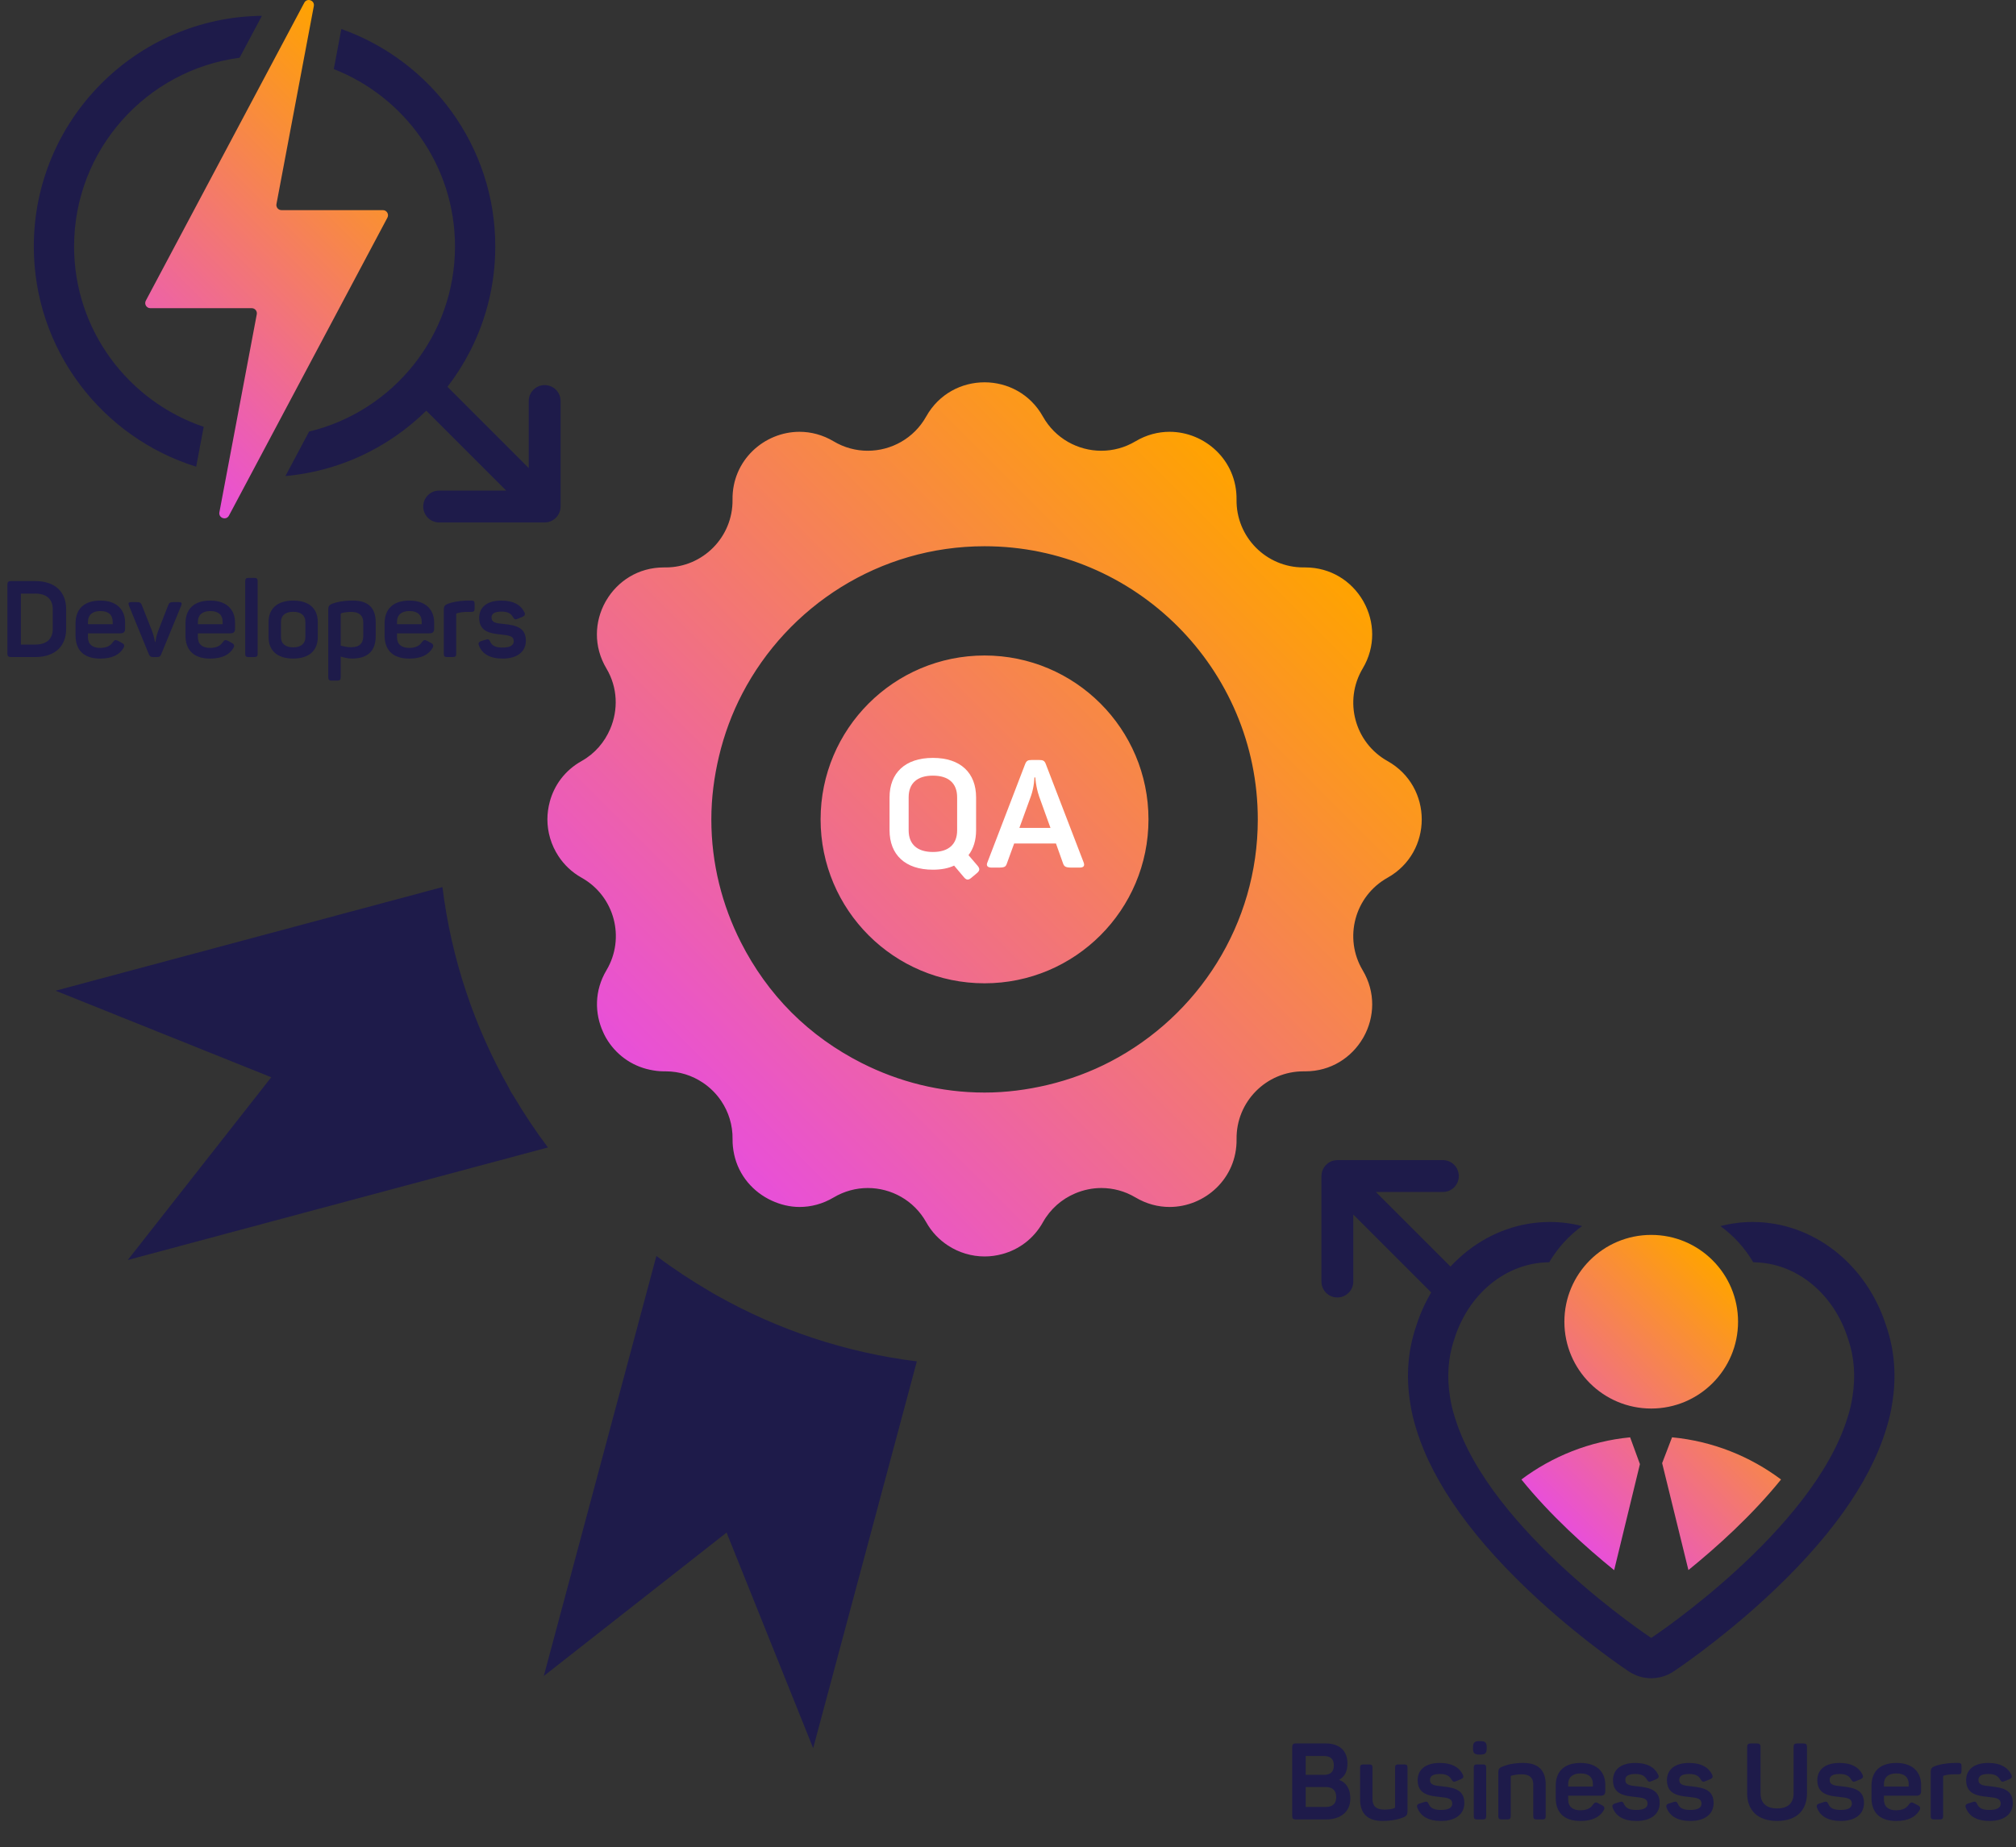 <?xml version="1.0" encoding="UTF-8"?>
<svg id="Layer_4" data-name="Layer 4" xmlns="http://www.w3.org/2000/svg" xmlns:xlink="http://www.w3.org/1999/xlink" viewBox="0 0 773.34 708.71">
  <rect x="0" y="0" width="773.34" height="708.71" fill="#333333" stroke="none"/>
  <defs>
    <style>
      .cls-1 {
        fill: url(#linear-gradient);
      }

      .cls-1, .cls-2, .cls-3, .cls-4, .cls-5, .cls-6 {
        stroke-width: 0px;
      }

      .cls-2 {
        fill: #1e1b4a;
      }

      .cls-3 {
        fill: #1e1b4a;
      }

      .cls-4 {
        fill: url(#linear-gradient-2);
      }

      .cls-5 {
        fill: url(#linear-gradient-3);
      }

      .cls-6 {
        fill: #fff;
      }
    </style>
    <linearGradient id="linear-gradient" x1="44.06" y1="157.66" x2="160.5" y2="41.22" gradientUnits="userSpaceOnUse">
      <stop offset="0" stop-color="#e84fd9"/>
      <stop offset="1" stop-color="#ffa300"/>
    </linearGradient>
    <linearGradient id="linear-gradient-2" x1="593.69" y1="579.21" x2="673.14" y2="499.76" xlink:href="#linear-gradient"/>
    <linearGradient id="linear-gradient-3" x1="262.52" y1="429.55" x2="492.85" y2="199.23" xlink:href="#linear-gradient"/>
  </defs>
  <g>
    <g>
      <path class="cls-3" d="M25.38,233.8v7.47c0,6.69-4.27,10.84-11.91,10.84H4.23c-1.03,0-1.4-.37-1.4-1.4v-26.36c0-1.03.37-1.4,1.4-1.4h9.24c7.64,0,11.91,4.15,11.91,10.84ZM13.51,227.77h-5.5v19.55h5.5c4.31,0,6.73-2.09,6.73-6v-7.56c0-3.9-2.42-6-6.73-6Z"/>
      <path class="cls-3" d="M38.51,230.44c6.53,0,9.48,3.78,9.48,8.38v2.42c0,1.07-.41,1.77-1.81,1.77h-12.44v1.48c0,2.67,1.68,4.11,4.68,4.11,2.42,0,3.98-.82,4.85-2.18.66-.9,1.11-1.03,2.09-.49l1.44.78c.94.45,1.07,1.15.49,2.05-1.48,2.42-4.23,3.94-8.87,3.94-6.73,0-9.44-3.74-9.44-8.79v-4.72c0-5.58,3.33-8.75,9.53-8.75ZM38.51,234.46c-3.08,0-4.76,1.52-4.76,4.06v.99h9.48v-.99c0-2.54-1.6-4.06-4.72-4.06Z"/>
      <path class="cls-3" d="M69.47,232.45l-7.6,18.52c-.33.9-.74,1.15-1.72,1.15h-1.31c-.94,0-1.4-.25-1.77-1.15l-7.56-18.48c-.45-1.19-.16-1.48,1.07-1.48h1.56c1.52,0,1.93.25,2.3,1.27l3.82,9.65c.7,1.93.9,2.83,1.19,4.39h.16c.29-1.64.37-2.38,1.11-4.35l3.78-9.69c.37-1.03.74-1.27,2.26-1.27h1.64c1.23,0,1.52.29,1.07,1.44Z"/>
      <path class="cls-3" d="M80.68,230.44c6.53,0,9.48,3.78,9.48,8.38v2.42c0,1.07-.41,1.77-1.81,1.77h-12.44v1.48c0,2.67,1.68,4.11,4.68,4.11,2.42,0,3.98-.82,4.85-2.18.66-.9,1.11-1.03,2.09-.49l1.44.78c.94.45,1.07,1.15.49,2.05-1.48,2.42-4.23,3.94-8.87,3.94-6.73,0-9.44-3.74-9.44-8.79v-4.72c0-5.58,3.33-8.75,9.53-8.75ZM80.68,234.46c-3.08,0-4.76,1.52-4.76,4.06v.99h9.48v-.99c0-2.54-1.6-4.06-4.72-4.06Z"/>
      <path class="cls-3" d="M97.56,252.12h-2.22c-.94,0-1.27-.33-1.27-1.27v-27.84c0-.94.33-1.27,1.27-1.27h2.22c.94,0,1.27.33,1.27,1.27v27.84c0,.94-.33,1.27-1.27,1.27Z"/>
      <path class="cls-3" d="M112.46,230.44c6.16,0,9.44,3.12,9.44,8.21v5.83c0,5.09-3.29,8.21-9.44,8.21s-9.44-3.12-9.44-8.21v-5.83c0-5.09,3.37-8.21,9.44-8.21ZM112.46,234.75c-3,0-4.68,1.4-4.68,3.9v5.83c0,2.46,1.68,3.9,4.68,3.9s4.68-1.44,4.68-3.9v-5.83c0-2.5-1.64-3.9-4.68-3.9Z"/>
      <path class="cls-3" d="M135.5,230.44c5.91,0,8.62,3.04,8.62,8.29v5.38c0,5.5-2.92,8.58-9.12,8.58-1.72,0-3.2-.45-4.31-.74v7.92c0,.94-.33,1.27-1.27,1.27h-2.22c-.94,0-1.27-.33-1.27-1.27v-25.91c0-1.31.29-1.81,1.6-2.34,1.64-.62,4.15-1.19,7.97-1.19ZM134.8,234.79c-1.52,0-2.71.16-3.74.45-.33.12-.37.25-.37.53v11.95c.94.25,2.38.62,3.94.62,3.24,0,4.72-1.44,4.72-4.39v-5.09c0-2.67-1.6-4.07-4.56-4.07Z"/>
      <path class="cls-3" d="M157.05,230.44c6.53,0,9.49,3.78,9.49,8.38v2.42c0,1.07-.41,1.77-1.81,1.77h-12.44v1.48c0,2.67,1.68,4.11,4.68,4.11,2.42,0,3.98-.82,4.85-2.18.66-.9,1.11-1.03,2.09-.49l1.44.78c.94.45,1.07,1.15.49,2.05-1.48,2.42-4.23,3.94-8.87,3.94-6.73,0-9.44-3.74-9.44-8.79v-4.72c0-5.58,3.33-8.75,9.53-8.75ZM157.05,234.46c-3.08,0-4.76,1.52-4.76,4.06v.99h9.48v-.99c0-2.54-1.6-4.06-4.72-4.06Z"/>
      <path class="cls-3" d="M180.79,230.44c.94,0,1.27.29,1.27,1.27v1.81c0,.94-.33,1.27-1.27,1.27h-1.48c-1.6,0-2.83.16-3.94.49-.33.08-.37.29-.37.49v15.07c0,.94-.33,1.27-1.27,1.27h-2.22c-.94,0-1.27-.33-1.27-1.27v-16.84c0-1.31.29-1.81,1.6-2.34,1.52-.58,3.94-1.15,7.64-1.23h1.31Z"/>
      <path class="cls-3" d="M192.32,230.44c4.76,0,7.43,1.72,8.79,4.39.49.94.21,1.44-.7,1.85l-1.81.74c-.94.41-1.19.29-1.77-.57-.7-1.23-1.77-2.18-4.43-2.18s-3.86.78-3.86,2.26c0,1.93,1.64,2.22,4.8,2.5,4.93.49,8.38,1.56,8.38,6.41,0,4.02-3.08,6.86-8.91,6.86-4.8,0-7.84-1.77-9.07-4.97-.37-.86-.12-1.4.78-1.72l1.85-.58c.86-.29,1.27-.16,1.68.78.66,1.6,2.18,2.26,4.68,2.26,2.87,0,4.35-.82,4.35-2.42,0-1.93-1.64-2.26-4.93-2.59-4.07-.41-8.34-1.07-8.34-6.41,0-3.9,2.83-6.61,8.5-6.61Z"/>
    </g>
    <g>
      <path class="cls-3" d="M78.14,163.77c-28.87-9.76-49.72-37.09-49.72-69.21,0-37.04,27.71-67.71,63.49-72.41l8.55-16.08C52.13,6.61,12.97,46.09,12.97,94.56c0,39.67,26.25,73.31,62.28,84.51l2.89-15.3Z"/>
      <path class="cls-3" d="M130.94,11.13l-2.9,15.38c27.19,10.65,46.5,37.13,46.5,68.05,0,34.4-23.9,63.31-55.97,71.03l-9.08,17.07c45.06-4.07,80.5-42,80.5-88.1,0-38.48-24.69-71.26-59.05-83.43Z"/>
    </g>
    <path class="cls-1" d="M87.83,197.83l60.78-114.31c.7-1.31-.25-2.89-1.73-2.89h-38.9c-1.23,0-2.16-1.12-1.93-2.33L120.38,2.34c.42-2.21-2.61-3.27-3.66-1.29l-60.78,114.31c-.7,1.31.25,2.89,1.73,2.89h38.9c1.23,0,2.16,1.12,1.93,2.33l-14.34,75.97c-.42,2.21,2.61,3.27,3.66,1.29Z"/>
  </g>
  <g>
    <g>
      <path class="cls-3" d="M516.88,676.64c0,2.96-.94,4.93-3.08,6.2v.16c2.63.94,4.19,3.41,4.19,7.1,0,5.17-3.86,8.01-9.24,8.01h-11.66c-1.03,0-1.4-.37-1.4-1.4v-26.36c0-1.03.37-1.4,1.4-1.4h11.42c5.26,0,8.38,2.75,8.38,7.68ZM507.89,673.77h-7.02v7.23h7.02c2.46,0,3.78-1.15,3.78-3.61s-1.31-3.61-3.78-3.61ZM508.63,685.68h-7.76v7.64h7.76c2.55,0,3.94-1.27,3.94-3.78s-1.4-3.86-3.94-3.86Z"/>
      <path class="cls-3" d="M539.92,678.24v16.71c0,1.27-.33,1.85-1.6,2.38-1.68.66-4.11,1.36-8.05,1.36-5.87,0-8.54-3.08-8.54-8.25v-12.2c0-.94.33-1.23,1.27-1.23h2.22c.95,0,1.27.29,1.27,1.23v12.03c0,2.75,1.44,4.07,4.48,4.07,1.56,0,2.67-.16,3.78-.49.33-.12.41-.37.41-.7v-14.91c0-.94.33-1.23,1.27-1.23h2.26c.94,0,1.23.29,1.23,1.23Z"/>
      <path class="cls-3" d="M552.32,676.44c4.76,0,7.43,1.72,8.79,4.39.49.94.21,1.44-.7,1.85l-1.81.74c-.94.41-1.19.29-1.77-.57-.7-1.23-1.77-2.18-4.43-2.18s-3.86.78-3.86,2.26c0,1.93,1.64,2.22,4.8,2.5,4.93.49,8.38,1.56,8.38,6.41,0,4.02-3.08,6.86-8.91,6.86-4.8,0-7.84-1.77-9.07-4.97-.37-.86-.12-1.4.78-1.72l1.85-.58c.86-.29,1.27-.16,1.68.78.66,1.6,2.18,2.26,4.68,2.26,2.87,0,4.35-.82,4.35-2.42,0-1.93-1.64-2.26-4.93-2.59-4.06-.41-8.33-1.07-8.33-6.41,0-3.9,2.83-6.61,8.5-6.61Z"/>
      <path class="cls-3" d="M570.3,670.48v.37c0,1.85-.57,2.38-2.46,2.38h-.29c-1.89,0-2.5-.49-2.5-2.38v-.37c0-1.89.58-2.42,2.5-2.42h.29c1.89,0,2.46.53,2.46,2.42ZM570.1,678.24v18.6c0,.94-.33,1.27-1.27,1.27h-2.22c-.94,0-1.27-.33-1.27-1.27v-18.6c0-.94.33-1.23,1.27-1.23h2.22c.94,0,1.27.29,1.27,1.23Z"/>
      <path class="cls-3" d="M584.39,676.44c5.87,0,8.54,3.04,8.54,8.25v12.15c0,.94-.29,1.27-1.23,1.27h-2.26c-.94,0-1.27-.33-1.27-1.27v-12.03c0-2.71-1.44-4.02-4.43-4.02-1.6,0-2.87.25-3.94.53-.21.08-.29.25-.29.41v15.11c0,.94-.33,1.27-1.27,1.27h-2.22c-.94,0-1.27-.33-1.27-1.27v-16.67c0-1.31.29-1.81,1.6-2.34,1.64-.66,4.15-1.4,8.05-1.4Z"/>
      <path class="cls-3" d="M606.31,676.44c6.53,0,9.49,3.78,9.49,8.38v2.42c0,1.07-.41,1.77-1.81,1.77h-12.44v1.48c0,2.67,1.68,4.11,4.68,4.11,2.42,0,3.98-.82,4.84-2.18.66-.9,1.11-1.03,2.09-.49l1.44.78c.94.45,1.07,1.15.49,2.05-1.48,2.42-4.23,3.94-8.87,3.94-6.73,0-9.44-3.74-9.44-8.79v-4.72c0-5.58,3.33-8.75,9.53-8.75ZM606.31,680.46c-3.08,0-4.76,1.52-4.76,4.06v.99h9.49v-.99c0-2.54-1.6-4.06-4.72-4.06Z"/>
      <path class="cls-3" d="M627.25,676.44c4.76,0,7.43,1.72,8.79,4.39.49.94.21,1.44-.7,1.85l-1.81.74c-.94.41-1.19.29-1.77-.57-.7-1.23-1.77-2.18-4.43-2.18s-3.86.78-3.86,2.26c0,1.93,1.64,2.22,4.8,2.5,4.93.49,8.38,1.56,8.38,6.41,0,4.02-3.08,6.86-8.91,6.86-4.8,0-7.84-1.77-9.07-4.97-.37-.86-.12-1.4.78-1.72l1.85-.58c.86-.29,1.27-.16,1.68.78.66,1.6,2.18,2.26,4.68,2.26,2.87,0,4.35-.82,4.35-2.42,0-1.93-1.64-2.26-4.93-2.59-4.06-.41-8.33-1.07-8.33-6.41,0-3.9,2.83-6.61,8.5-6.61Z"/>
      <path class="cls-3" d="M647.94,676.44c4.76,0,7.43,1.72,8.79,4.39.49.94.21,1.44-.7,1.85l-1.81.74c-.94.41-1.19.29-1.77-.57-.7-1.23-1.77-2.18-4.43-2.18s-3.86.78-3.86,2.26c0,1.93,1.64,2.22,4.8,2.5,4.93.49,8.38,1.56,8.38,6.41,0,4.02-3.08,6.86-8.91,6.86-4.8,0-7.84-1.77-9.07-4.97-.37-.86-.12-1.4.78-1.72l1.85-.58c.86-.29,1.27-.16,1.68.78.66,1.6,2.18,2.26,4.68,2.26,2.87,0,4.35-.82,4.35-2.42,0-1.93-1.64-2.26-4.93-2.59-4.06-.41-8.33-1.07-8.33-6.41,0-3.9,2.83-6.61,8.5-6.61Z"/>
      <path class="cls-3" d="M681.7,693.89c4.23,0,6.32-2.13,6.32-5.79v-17.74c0-1.03.33-1.4,1.4-1.4h2.34c1.07,0,1.4.37,1.4,1.4v17.7c0,6.45-3.9,10.63-11.46,10.63s-11.5-4.19-11.5-10.63v-17.7c0-1.03.37-1.4,1.4-1.4h2.34c1.07,0,1.4.37,1.4,1.4v17.74c0,3.65,2.13,5.79,6.36,5.79Z"/>
      <path class="cls-3" d="M705.63,676.44c4.76,0,7.43,1.72,8.79,4.39.49.94.21,1.44-.7,1.85l-1.81.74c-.94.41-1.19.29-1.77-.57-.7-1.23-1.77-2.18-4.43-2.18s-3.86.78-3.86,2.26c0,1.93,1.64,2.22,4.8,2.5,4.93.49,8.38,1.56,8.38,6.41,0,4.02-3.08,6.86-8.91,6.86-4.8,0-7.84-1.77-9.07-4.97-.37-.86-.12-1.4.78-1.72l1.85-.58c.86-.29,1.27-.16,1.68.78.66,1.6,2.18,2.26,4.68,2.26,2.87,0,4.35-.82,4.35-2.42,0-1.93-1.64-2.26-4.93-2.59-4.06-.41-8.33-1.07-8.33-6.41,0-3.9,2.83-6.61,8.5-6.61Z"/>
      <path class="cls-3" d="M727.44,676.44c6.53,0,9.49,3.78,9.49,8.38v2.42c0,1.07-.41,1.77-1.81,1.77h-12.44v1.48c0,2.67,1.68,4.11,4.68,4.11,2.42,0,3.98-.82,4.84-2.18.66-.9,1.11-1.03,2.09-.49l1.44.78c.94.45,1.07,1.15.49,2.05-1.48,2.42-4.23,3.94-8.87,3.94-6.73,0-9.44-3.74-9.44-8.79v-4.72c0-5.58,3.33-8.75,9.53-8.75ZM727.44,680.46c-3.08,0-4.76,1.52-4.76,4.06v.99h9.49v-.99c0-2.54-1.6-4.06-4.72-4.06Z"/>
      <path class="cls-3" d="M751.17,676.44c.94,0,1.27.29,1.27,1.27v1.81c0,.94-.33,1.27-1.27,1.27h-1.48c-1.6,0-2.83.16-3.94.49-.33.08-.37.29-.37.49v15.07c0,.94-.33,1.27-1.27,1.27h-2.22c-.94,0-1.27-.33-1.27-1.27v-16.84c0-1.31.29-1.81,1.6-2.34,1.52-.58,3.94-1.15,7.64-1.23h1.31Z"/>
      <path class="cls-3" d="M762.71,676.44c4.76,0,7.43,1.72,8.79,4.39.49.94.21,1.44-.7,1.85l-1.81.74c-.94.41-1.19.29-1.77-.57-.7-1.23-1.77-2.18-4.43-2.18s-3.86.78-3.86,2.26c0,1.93,1.64,2.22,4.8,2.5,4.93.49,8.38,1.56,8.38,6.41,0,4.02-3.08,6.86-8.91,6.86-4.8,0-7.84-1.77-9.07-4.97-.37-.86-.12-1.4.78-1.72l1.85-.58c.86-.29,1.27-.16,1.68.78.66,1.6,2.18,2.26,4.68,2.26,2.87,0,4.35-.82,4.35-2.42,0-1.93-1.64-2.26-4.93-2.59-4.06-.41-8.33-1.07-8.33-6.41,0-3.9,2.83-6.61,8.5-6.61Z"/>
    </g>
    <path class="cls-4" d="M683.21,567.67c-11.13,13.79-24.75,26.02-35.53,34.76l-10.08-41.03,3.8-9.91c15.6,1.49,29.93,7.29,41.81,16.19ZM583.61,567.67c11.15,13.82,24.8,26.06,35.58,34.8l9.89-40.69-3.76-10.28c-15.56,1.5-29.86,7.3-41.72,16.18ZM666.72,507.14c0-18.4-14.91-33.31-33.31-33.31s-33.31,14.91-33.31,33.31,14.91,33.31,33.31,33.31,33.31-14.91,33.31-33.31Z"/>
    <path class="cls-2" d="M723.66,509.08c-7.53-24.06-28.15-40.21-51.38-40.21-4.18,0-8.32.55-12.33,1.58,5.1,3.7,9.4,8.43,12.59,13.88,16.84.12,31.13,12.41,36.42,29.53,2.46,7.22,2.84,14.6,1.66,21.97-.41,2.79-1.05,5.5-1.9,8.08-13.41,43.68-75.31,84.56-75.31,84.56,0,0-61.9-40.88-75.31-84.56-.85-2.59-1.49-5.29-1.9-8.08-1.18-7.37-.8-14.75,1.66-21.97,5.29-17.11,19.58-29.4,36.42-29.53,3.2-5.46,7.51-10.2,12.61-13.9-4.02-1.03-8.16-1.56-12.36-1.56-23.23,0-43.85,16.15-51.37,40.21-3.09,9.17-3.84,18.96-2.23,29.09.53,3.54,1.35,7.04,2.44,10.41,6.41,20.75,22.22,42.75,46.98,65.4,17.84,16.31,33.86,26.95,34.54,27.39,2.58,1.71,5.55,2.56,8.52,2.56s5.93-.85,8.52-2.56c.67-.44,16.69-11.08,34.54-27.39,24.77-22.65,40.58-44.65,46.99-65.4,1.09-3.37,1.91-6.87,2.44-10.41,1.61-10.13.86-19.91-2.23-29.08Z"/>
  </g>
  <g>
    <path class="cls-3" d="M272.32,495.51c-7.11-4.15-13.98-8.68-20.53-13.61l-43.19,161.18,70.12-55.04,33.21,82.73,39.77-148.41c-27.5-3.42-53.35-12.16-76.51-25.19-.98-.51-1.92-1.09-2.88-1.66Z"/>
    <path class="cls-3" d="M210.18,440.28c-4.74-6.3-9.11-12.89-13.14-19.7-.37-.6-.79-1.15-1.13-1.77-.29-.51-.5-1.04-.78-1.55-13.15-23.25-21.98-49.24-25.41-76.89l-148.4,39.76,82.73,33.21-55.04,70.12,161.18-43.19Z"/>
    <path class="cls-5" d="M532.25,292.01c-12.6-7.05-16.9-23.11-9.52-35.51,5.04-8.46,4.55-18.02.39-25.53-.11-.19-.22-.39-.33-.58-4.34-7.39-12.29-12.67-22.08-12.67-.12,0-.25,0-.37,0-.12,0-.24,0-.35,0-14.28,0-25.84-11.68-25.65-26h0c.2-15.15-12.19-26.04-25.69-26.04-4.37,0-8.86,1.14-13.08,3.65-4.12,2.45-8.64,3.62-13.1,3.62-8.97,0-17.7-4.71-22.41-13.13-4.9-8.75-13.64-13.13-22.39-13.13s-17.49,4.38-22.39,13.13c-4.71,8.42-13.44,13.13-22.41,13.13-4.46,0-8.98-1.16-13.1-3.62-4.22-2.51-8.71-3.65-13.08-3.65-13.5,0-25.9,10.89-25.69,26.04h0c.19,14.32-11.37,26-25.65,26-.12,0-.24,0-.35,0-.13,0-.25,0-.37,0-9.79,0-17.74,5.28-22.08,12.68-.11.18-.21.37-.32.55-4.17,7.52-4.65,17.08.39,25.54,4.38,7.35,4.56,15.95,1.44,23.23-2.15,5.01-5.82,9.41-10.95,12.28-6.47,3.62-10.54,9.35-12.22,15.63-.59,2.21-.91,4.48-.91,6.76,0,4.92,1.44,9.82,4.21,14.06,2.15,3.29,5.09,6.19,8.92,8.33,12.6,7.05,16.9,23.11,9.52,35.51-4.66,7.83-4.57,16.58-1.24,23.8.27.58.53,1.17.85,1.73.11.19.22.39.33.58,3.51,5.97,9.39,10.51,16.68,12.05,1.73.37,3.52.62,5.4.62.12,0,.25,0,.37,0,.12,0,.24,0,.35,0,5.28,0,10.17,1.61,14.25,4.35,2.79,1.87,5.19,4.26,7.06,7.05,2.79,4.17,4.41,9.19,4.33,14.6h0c-.03,2.01.2,3.93.59,5.78,1.74,8.21,7.34,14.57,14.44,17.83,3.32,1.53,6.94,2.43,10.67,2.43,4.37,0,8.86-1.14,13.08-3.65,4.12-2.45,8.64-3.62,13.1-3.62,8.97,0,17.7,4.71,22.41,13.13,2.14,3.83,5.04,6.76,8.33,8.92,4.24,2.77,9.14,4.21,14.06,4.21,2.28,0,4.55-.31,6.76-.91,6.27-1.69,12-5.75,15.62-12.22,2.88-5.15,7.28-8.9,12.31-11.04,3.19-1.36,6.62-2.09,10.1-2.09,4.46,0,8.98,1.16,13.1,3.62,4.22,2.51,8.71,3.65,13.08,3.65,13.5,0,25.9-10.89,25.69-26.04h0c-.19-14.32,11.37-26,25.65-26,.12,0,.24,0,.35,0,.13,0,.25,0,.37,0,9.79,0,17.74-5.28,22.08-12.68.11-.18.21-.37.32-.55,4.17-7.52,4.65-17.08-.39-25.54-7.39-12.41-3.09-28.46,9.52-35.51,8.75-4.9,13.13-13.64,13.13-22.39s-4.38-17.49-13.13-22.39ZM425.92,407.35c-7.54,3.93-15.62,6.93-24.09,8.94-7.77,1.84-15.83,2.92-24.15,2.92-16.95,0-32.92-4.14-47.1-11.31-9.96-5.04-19.06-11.53-26.88-19.34-.06-.06-.12-.12-.18-.18-7.81-7.83-14.3-16.93-19.34-26.88-7.18-14.18-11.31-30.15-11.31-47.1,0-8.32,1.08-16.38,2.92-24.15,2.01-8.47,5.01-16.56,8.94-24.1,17.49-33.56,52.56-56.56,92.95-56.56,57.79,0,104.81,47.02,104.81,104.81,0,40.39-23,75.46-56.57,92.95ZM440.56,314.4c0,34.73-28.16,62.89-62.89,62.89s-62.89-28.16-62.89-62.89,28.16-62.89,62.89-62.89,62.89,28.16,62.89,62.89Z"/>
  </g>
  <g>
    <path class="cls-6" d="M374.72,335.04l-2.15,1.8c-1.1.93-1.86.87-2.79-.23l-3.78-4.48c-2.21,1.05-5,1.57-8.14,1.57-10.7,0-16.63-5.81-16.63-15.17v-12.56c0-9.36,5.93-15.17,16.63-15.17s16.57,5.81,16.57,15.17v12.56c0,3.84-.99,7.09-2.91,9.59l3.49,4.07c.93,1.16.87,1.86-.29,2.85ZM357.86,326.9c5.99,0,9.3-2.91,9.3-8.31v-12.67c0-5.41-3.31-8.31-9.3-8.31s-9.3,2.91-9.3,8.31v12.67c0,5.41,3.37,8.31,9.3,8.31Z"/>
    <path class="cls-6" d="M414.19,332.89h-3.02c-2.44,0-2.96-.35-3.43-1.74l-2.67-7.5h-16.04l-2.73,7.5c-.46,1.4-.81,1.74-3.26,1.74h-2.67c-1.45,0-2.15-.64-1.63-1.92l14.48-37.73c.52-1.34,1.1-1.63,2.44-1.63h3.08c1.34,0,1.98.29,2.44,1.57l14.53,37.79c.46,1.28-.06,1.92-1.51,1.92ZM398.55,305.39c-1.22-3.6-1.4-7.03-1.4-7.09h-.35c0,.06-.06,3.49-1.28,7.03l-4.48,12.33h11.92l-4.42-12.27Z"/>
  </g>
  <path class="cls-3" d="M511.84,445.26c-.15.03-.3.06-.44.1-.16.04-.31.1-.47.15-.08.03-.17.05-.25.09-.04.02-.08.05-.13.06-.15.07-.3.15-.45.23-.12.07-.24.13-.35.2-.14.09-.27.18-.39.28-.11.08-.22.16-.32.25-.12.11-.24.22-.35.34-.09.09-.19.18-.27.28-.11.13-.21.26-.31.4-.08.1-.15.2-.22.31-.09.14-.17.29-.25.44-.06.12-.13.23-.18.35-.03.05-.06.1-.08.16-.04.1-.07.21-.1.31-.05.13-.09.26-.13.39-.05.16-.08.33-.11.49-.03.13-.05.26-.07.39-.02.18-.03.35-.04.53,0,.08-.02.16-.02.24v40.47c0,3.38,2.73,6.12,6.11,6.11,3.37,0,6.11-2.74,6.11-6.11v-25.71s32.96,32.96,32.96,32.96c1.49,1.49,3.56,2.05,5.49,1.68,1.15-.22,2.26-.78,3.16-1.68,1.19-1.19,1.79-2.76,1.79-4.32,0-1.56-.6-3.13-1.79-4.33h0s-32.96-32.96-32.96-32.96h25.71c3.37,0,6.11-2.73,6.11-6.11,0-1.69-.68-3.22-1.79-4.33s-2.64-1.79-4.32-1.79h-40.48c-.09,0-.17.02-.25.02-.17,0-.34.02-.5.04-.14.02-.28.05-.42.07Z"/>
  <path class="cls-3" d="M210.11,200.34c.15-.03.3-.06.44-.1.16-.04.31-.1.47-.15.08-.03.17-.05.25-.09.04-.02.08-.05.13-.06.15-.07.3-.15.45-.23.12-.07.24-.13.35-.2.14-.09.27-.18.39-.28.11-.08.22-.16.32-.25.12-.11.24-.22.35-.34.09-.09.19-.18.27-.28.11-.13.21-.26.31-.4.08-.1.15-.2.22-.31.09-.14.17-.29.25-.44.06-.12.13-.23.18-.35.03-.05.06-.1.08-.16.04-.1.07-.21.1-.31.05-.13.09-.26.13-.39.05-.16.08-.33.11-.49.03-.13.05-.26.07-.39.02-.18.03-.35.04-.53,0-.08.02-.16.02-.24v-40.47c0-3.38-2.73-6.12-6.11-6.11-3.37,0-6.11,2.74-6.11,6.11v25.71s-32.96-32.96-32.96-32.96c-1.49-1.49-3.56-2.05-5.49-1.68-1.15.22-2.26.78-3.16,1.68-1.19,1.19-1.79,2.76-1.79,4.32,0,1.56.6,3.13,1.79,4.33h0s32.96,32.96,32.96,32.96h-25.71c-3.37,0-6.11,2.73-6.11,6.11,0,1.69.68,3.22,1.79,4.33s2.64,1.79,4.32,1.79h40.48c.09,0,.17-.02.25-.02.17,0,.34-.02.5-.04.14-.02.28-.05.42-.07Z"/>
</svg>